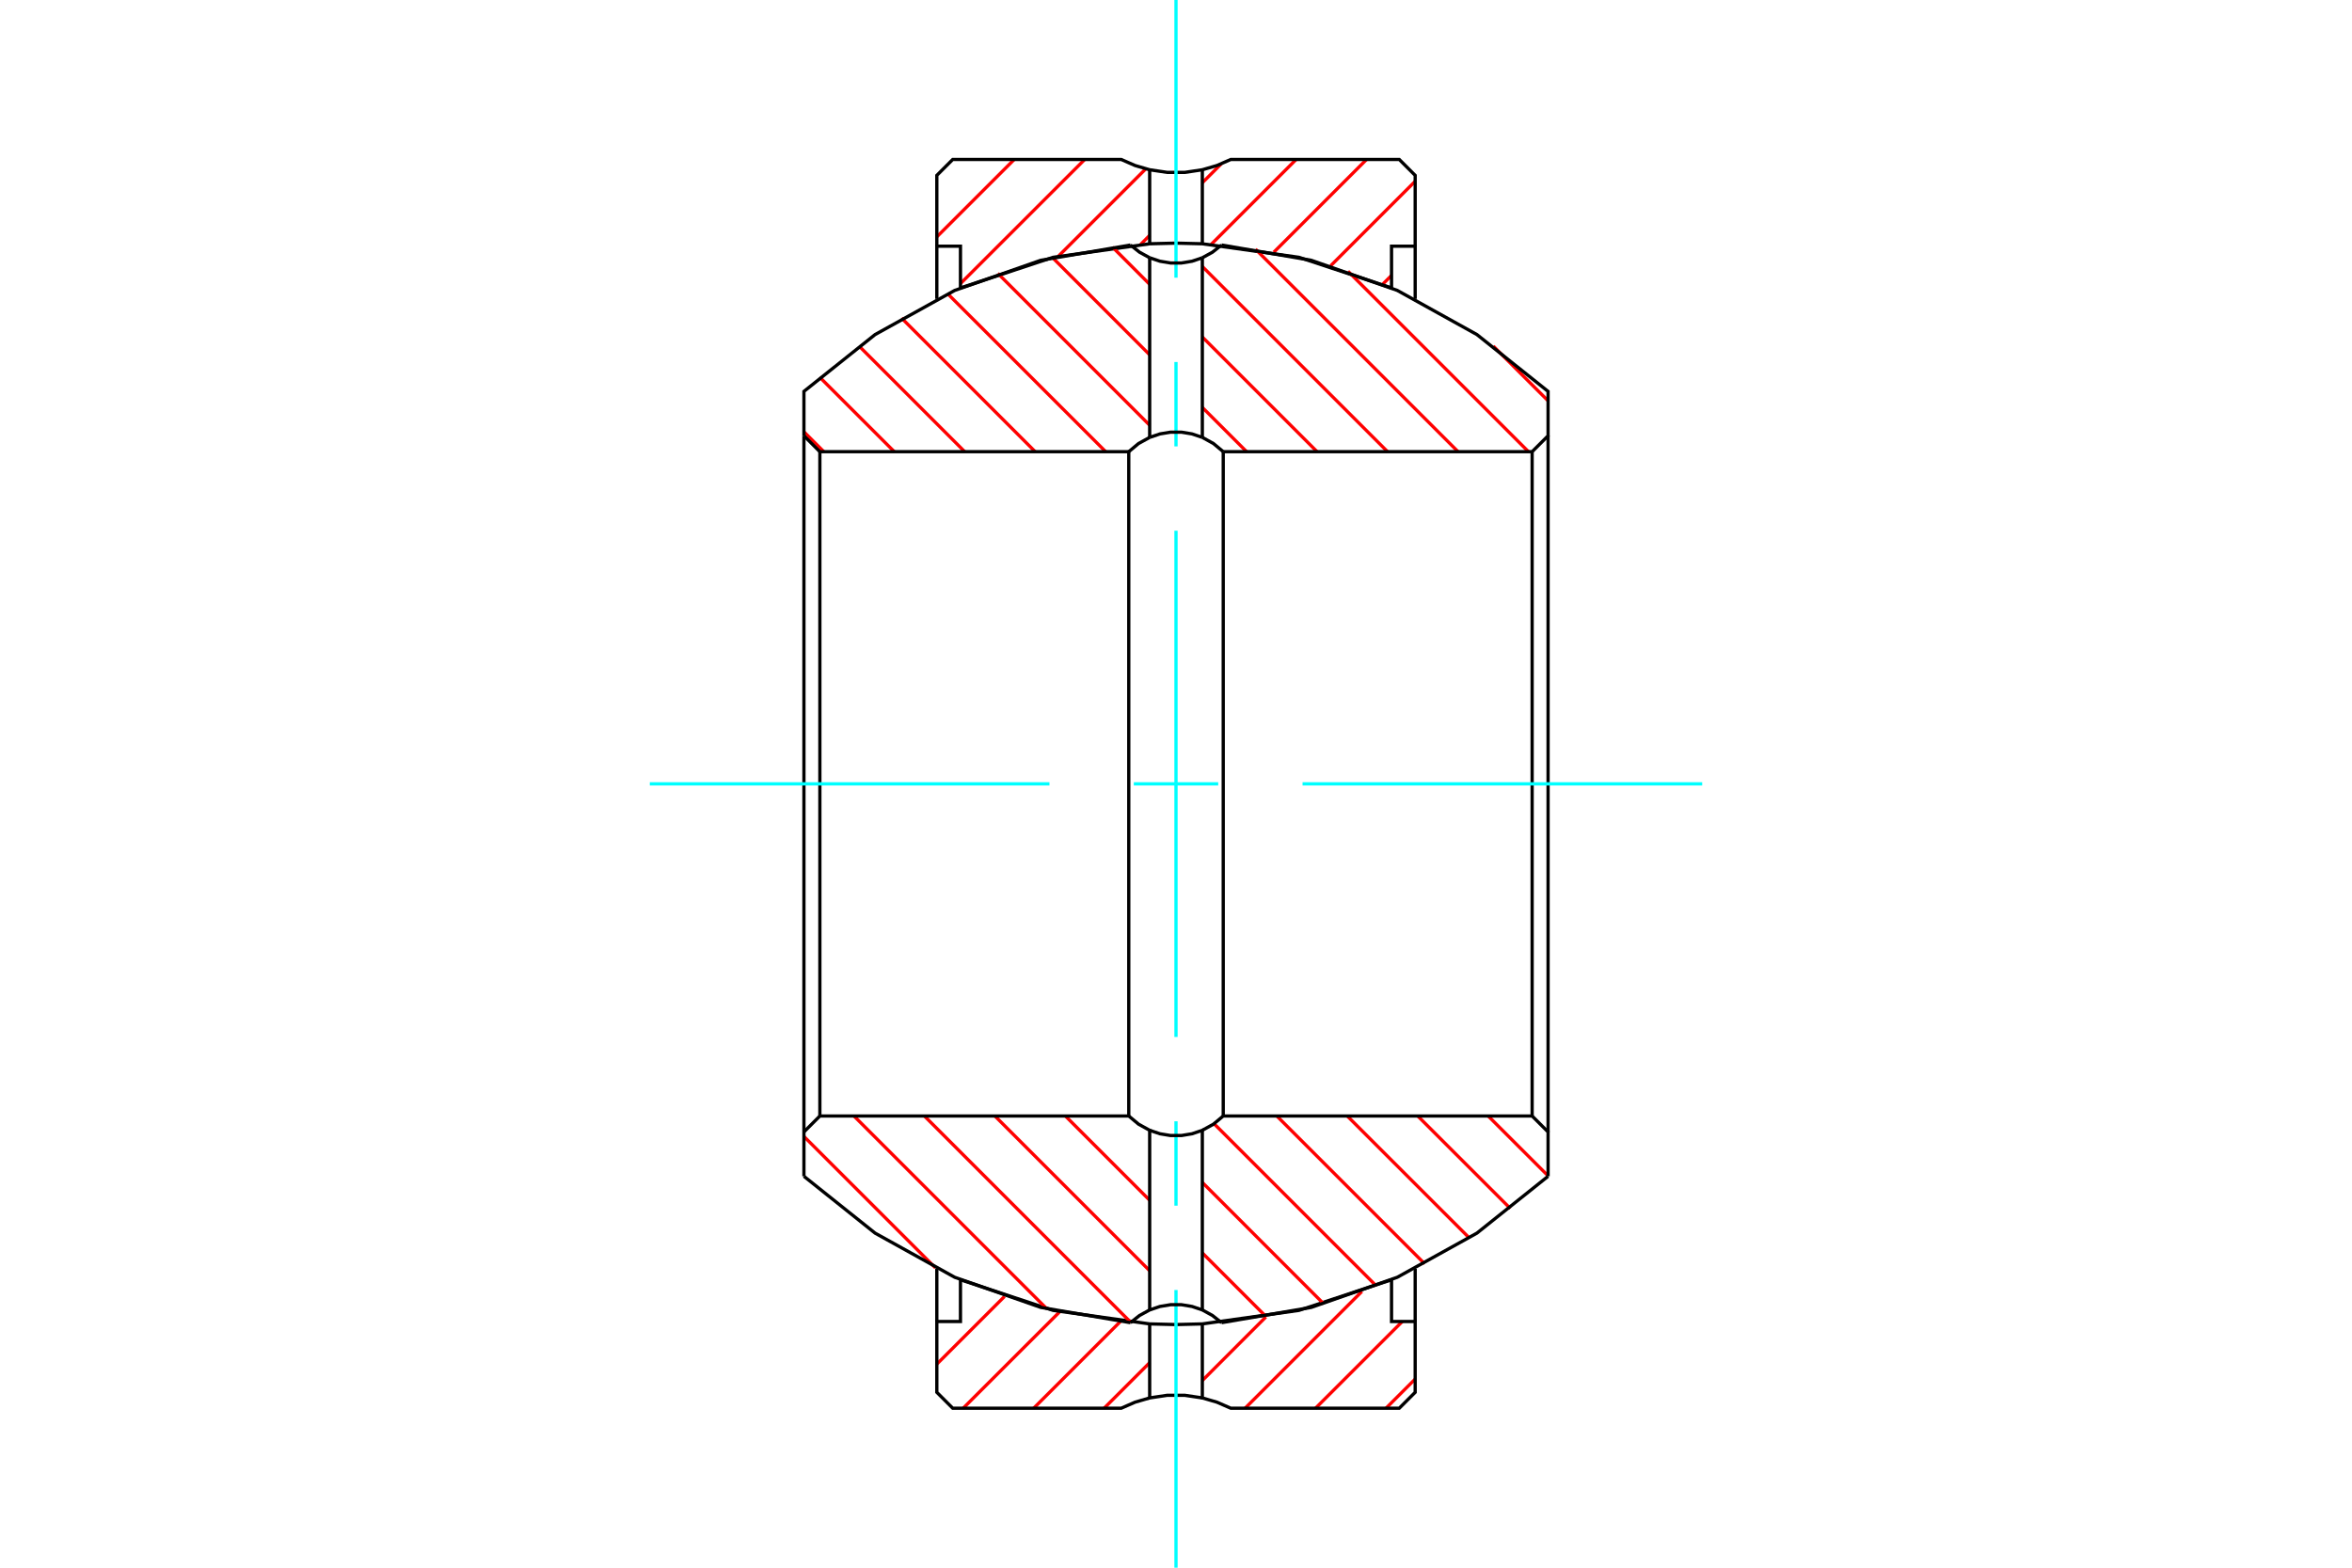 <?xml version="1.0" standalone="no"?>
<!DOCTYPE svg PUBLIC "-//W3C//DTD SVG 1.1//EN"
	"http://www.w3.org/Graphics/SVG/1.1/DTD/svg11.dtd">
<svg xmlns="http://www.w3.org/2000/svg" height="100%" width="100%" viewBox="0 0 36000 24000">
	<rect x="-1800" y="-1200" width="39600" height="26400" style="fill:#FFF"/>
	<g style="fill:none; fill-rule:evenodd" transform="matrix(1 0 0 1 0 0)">
		<g style="fill:none; stroke:#000; stroke-width:50; shape-rendering:geometricPrecision">
		</g>
		<g style="fill:none; stroke:#F00; stroke-width:50; shape-rendering:geometricPrecision">
			<line x1="21661" y1="21112" x2="21214" y2="21559"/>
			<line x1="21464" y1="20231" x2="20135" y2="21559"/>
			<line x1="20845" y1="19771" x2="19057" y2="21559"/>
			<line x1="19376" y1="20161" x2="18403" y2="21135"/>
			<line x1="17597" y1="20861" x2="16899" y2="21559"/>
			<line x1="17148" y1="20232" x2="15821" y2="21559"/>
			<line x1="16219" y1="20083" x2="14742" y2="21559"/>
			<line x1="15376" y1="19847" x2="14339" y2="20884"/>
			<line x1="21299" y1="4216" x2="21162" y2="4353"/>
			<line x1="21661" y1="2775" x2="20367" y2="4069"/>
			<line x1="20917" y1="2441" x2="19496" y2="3862"/>
			<line x1="19839" y1="2441" x2="18538" y2="3742"/>
			<line x1="18694" y1="2507" x2="18403" y2="2798"/>
			<line x1="17597" y1="3603" x2="17458" y2="3743"/>
			<line x1="17538" y1="2584" x2="16198" y2="3924"/>
			<line x1="16603" y1="2441" x2="14701" y2="4342"/>
			<line x1="15524" y1="2441" x2="14339" y2="3626"/>
		</g>
		<g style="fill:none; stroke:#000; stroke-width:50; shape-rendering:geometricPrecision">
			<polyline points="17597,3732 16119,3939 14701,4408"/>
			<polyline points="18403,3732 18000,3722 17597,3732"/>
			<polyline points="21299,4408 19881,3939 18403,3732"/>
			<polyline points="21299,4408 21299,3769 21661,3769 21661,4576"/>
			<polyline points="14339,4576 14339,3769 14701,3769 14701,4408"/>
			<polyline points="14339,3769 14339,2685 14583,2441 17161,2441 17374,2534 17597,2599 17865,2639 18135,2639 18403,2599 18626,2534 18839,2441 21417,2441 21661,2685 21661,3769"/>
			<line x1="17597" y1="3732" x2="17597" y2="2599"/>
			<line x1="18403" y1="2599" x2="18403" y2="3732"/>
			<polyline points="14701,19592 16119,20061 17597,20268 18000,20278 18403,20268 19881,20061 21299,19592 21299,20231 21661,20231 21661,21315 21417,21559 18839,21559 18626,21466 18403,21401 18403,20268"/>
			<polyline points="18403,21401 18135,21361 17865,21361 17597,21401 17597,20268"/>
			<polyline points="17597,21401 17374,21466 17161,21559 14583,21559 14339,21315 14339,20231 14701,20231 14701,19592"/>
			<line x1="21661" y1="19424" x2="21661" y2="20231"/>
			<line x1="14339" y1="20231" x2="14339" y2="19424"/>
		</g>
		<g style="fill:none; stroke:#0FF; stroke-width:50; shape-rendering:geometricPrecision">
			<line x1="18000" y1="24000" x2="18000" y2="19749"/>
			<line x1="18000" y1="18458" x2="18000" y2="17166"/>
			<line x1="18000" y1="15875" x2="18000" y2="8125"/>
			<line x1="18000" y1="6834" x2="18000" y2="5542"/>
			<line x1="18000" y1="4251" x2="18000" y2="0"/>
		</g>
		<g style="fill:none; stroke:#F00; stroke-width:50; shape-rendering:geometricPrecision">
			<line x1="14318" y1="19410" x2="12305" y2="17398"/>
			<line x1="16021" y1="20035" x2="13071" y2="17085"/>
			<line x1="17308" y1="20244" x2="14149" y2="17085"/>
			<line x1="17597" y1="19454" x2="15228" y2="17085"/>
			<line x1="19380" y1="20158" x2="18403" y2="19181"/>
			<line x1="17597" y1="18375" x2="16307" y2="17085"/>
			<line x1="20262" y1="19962" x2="18403" y2="18102"/>
			<line x1="21065" y1="19686" x2="18582" y2="17203"/>
			<line x1="21806" y1="19348" x2="19543" y2="17085"/>
			<line x1="22489" y1="18952" x2="20621" y2="17085"/>
			<line x1="23118" y1="18502" x2="21700" y2="17085"/>
			<line x1="23695" y1="18001" x2="22778" y2="17085"/>
			<line x1="12609" y1="6915" x2="12305" y2="6611"/>
			<line x1="13688" y1="6915" x2="12546" y2="5774"/>
			<line x1="14766" y1="6915" x2="13148" y2="5297"/>
			<line x1="15845" y1="6915" x2="13799" y2="4869"/>
			<line x1="16924" y1="6915" x2="14507" y2="4499"/>
			<line x1="17597" y1="6510" x2="15272" y2="4185"/>
			<line x1="19081" y1="6915" x2="18403" y2="6237"/>
			<line x1="17597" y1="5432" x2="16110" y2="3944"/>
			<line x1="20159" y1="6915" x2="18403" y2="5159"/>
			<line x1="17597" y1="4353" x2="17028" y2="3783"/>
			<line x1="21238" y1="6915" x2="18403" y2="4080"/>
			<line x1="22317" y1="6915" x2="19217" y2="3815"/>
			<line x1="23395" y1="6915" x2="20633" y2="4153"/>
			<line x1="23695" y1="6136" x2="22857" y2="5299"/>
		</g>
		<g style="fill:none; stroke:#000; stroke-width:50; shape-rendering:geometricPrecision">
			<polyline points="12305,6671 12549,6915 17277,6915 17277,17085"/>
			<polyline points="17597,6696 17427,6790 17277,6915"/>
			<polyline points="18403,6696 18246,6643 18083,6616 17917,6616 17754,6643 17597,6696"/>
			<polyline points="18723,6915 18573,6790 18403,6696"/>
			<line x1="18723" y1="6915" x2="18723" y2="17085"/>
			<polyline points="18723,6915 23451,6915 23695,6671 23695,5992 22606,5122 21387,4446 20071,3985 18697,3751"/>
			<polyline points="18403,3946 18558,3861 18697,3751"/>
			<line x1="18403" y1="3946" x2="18403" y2="6696"/>
			<polyline points="17597,3946 17754,3999 17917,4026 18083,4026 18246,3999 18403,3946"/>
			<line x1="17597" y1="3946" x2="17597" y2="6696"/>
			<polyline points="17303,3751 17442,3861 17597,3946"/>
			<polyline points="17303,3751 15929,3985 14613,4446 13394,5122 12305,5992 12305,6671"/>
			<polyline points="12305,17329 12549,17085 17277,17085 17427,17210 17597,17304 17597,20054"/>
			<polyline points="17597,17304 17754,17357 17917,17384 18083,17384 18246,17357 18403,17304 18403,20054"/>
			<polyline points="18403,17304 18573,17210 18723,17085 23451,17085 23695,17329 23695,18008"/>
			<polyline points="18697,20249 20071,20015 21387,19554 22606,18878 23695,18008"/>
			<polyline points="18697,20249 18558,20139 18403,20054 18246,20001 18083,19974 17917,19974 17754,20001 17597,20054 17442,20139 17303,20249"/>
			<polyline points="12305,18008 13394,18878 14613,19554 15929,20015 17303,20249"/>
			<polyline points="12305,18008 12305,17329 12305,6671"/>
			<line x1="12549" y1="6915" x2="12549" y2="17085"/>
			<line x1="23451" y1="17085" x2="23451" y2="6915"/>
			<line x1="23695" y1="6671" x2="23695" y2="17329"/>
		</g>
		<g style="fill:none; stroke:#0FF; stroke-width:50; shape-rendering:geometricPrecision">
			<line x1="9946" y1="12000" x2="16063" y2="12000"/>
			<line x1="17354" y1="12000" x2="18646" y2="12000"/>
			<line x1="19937" y1="12000" x2="26054" y2="12000"/>
		</g>
	</g>
</svg>
